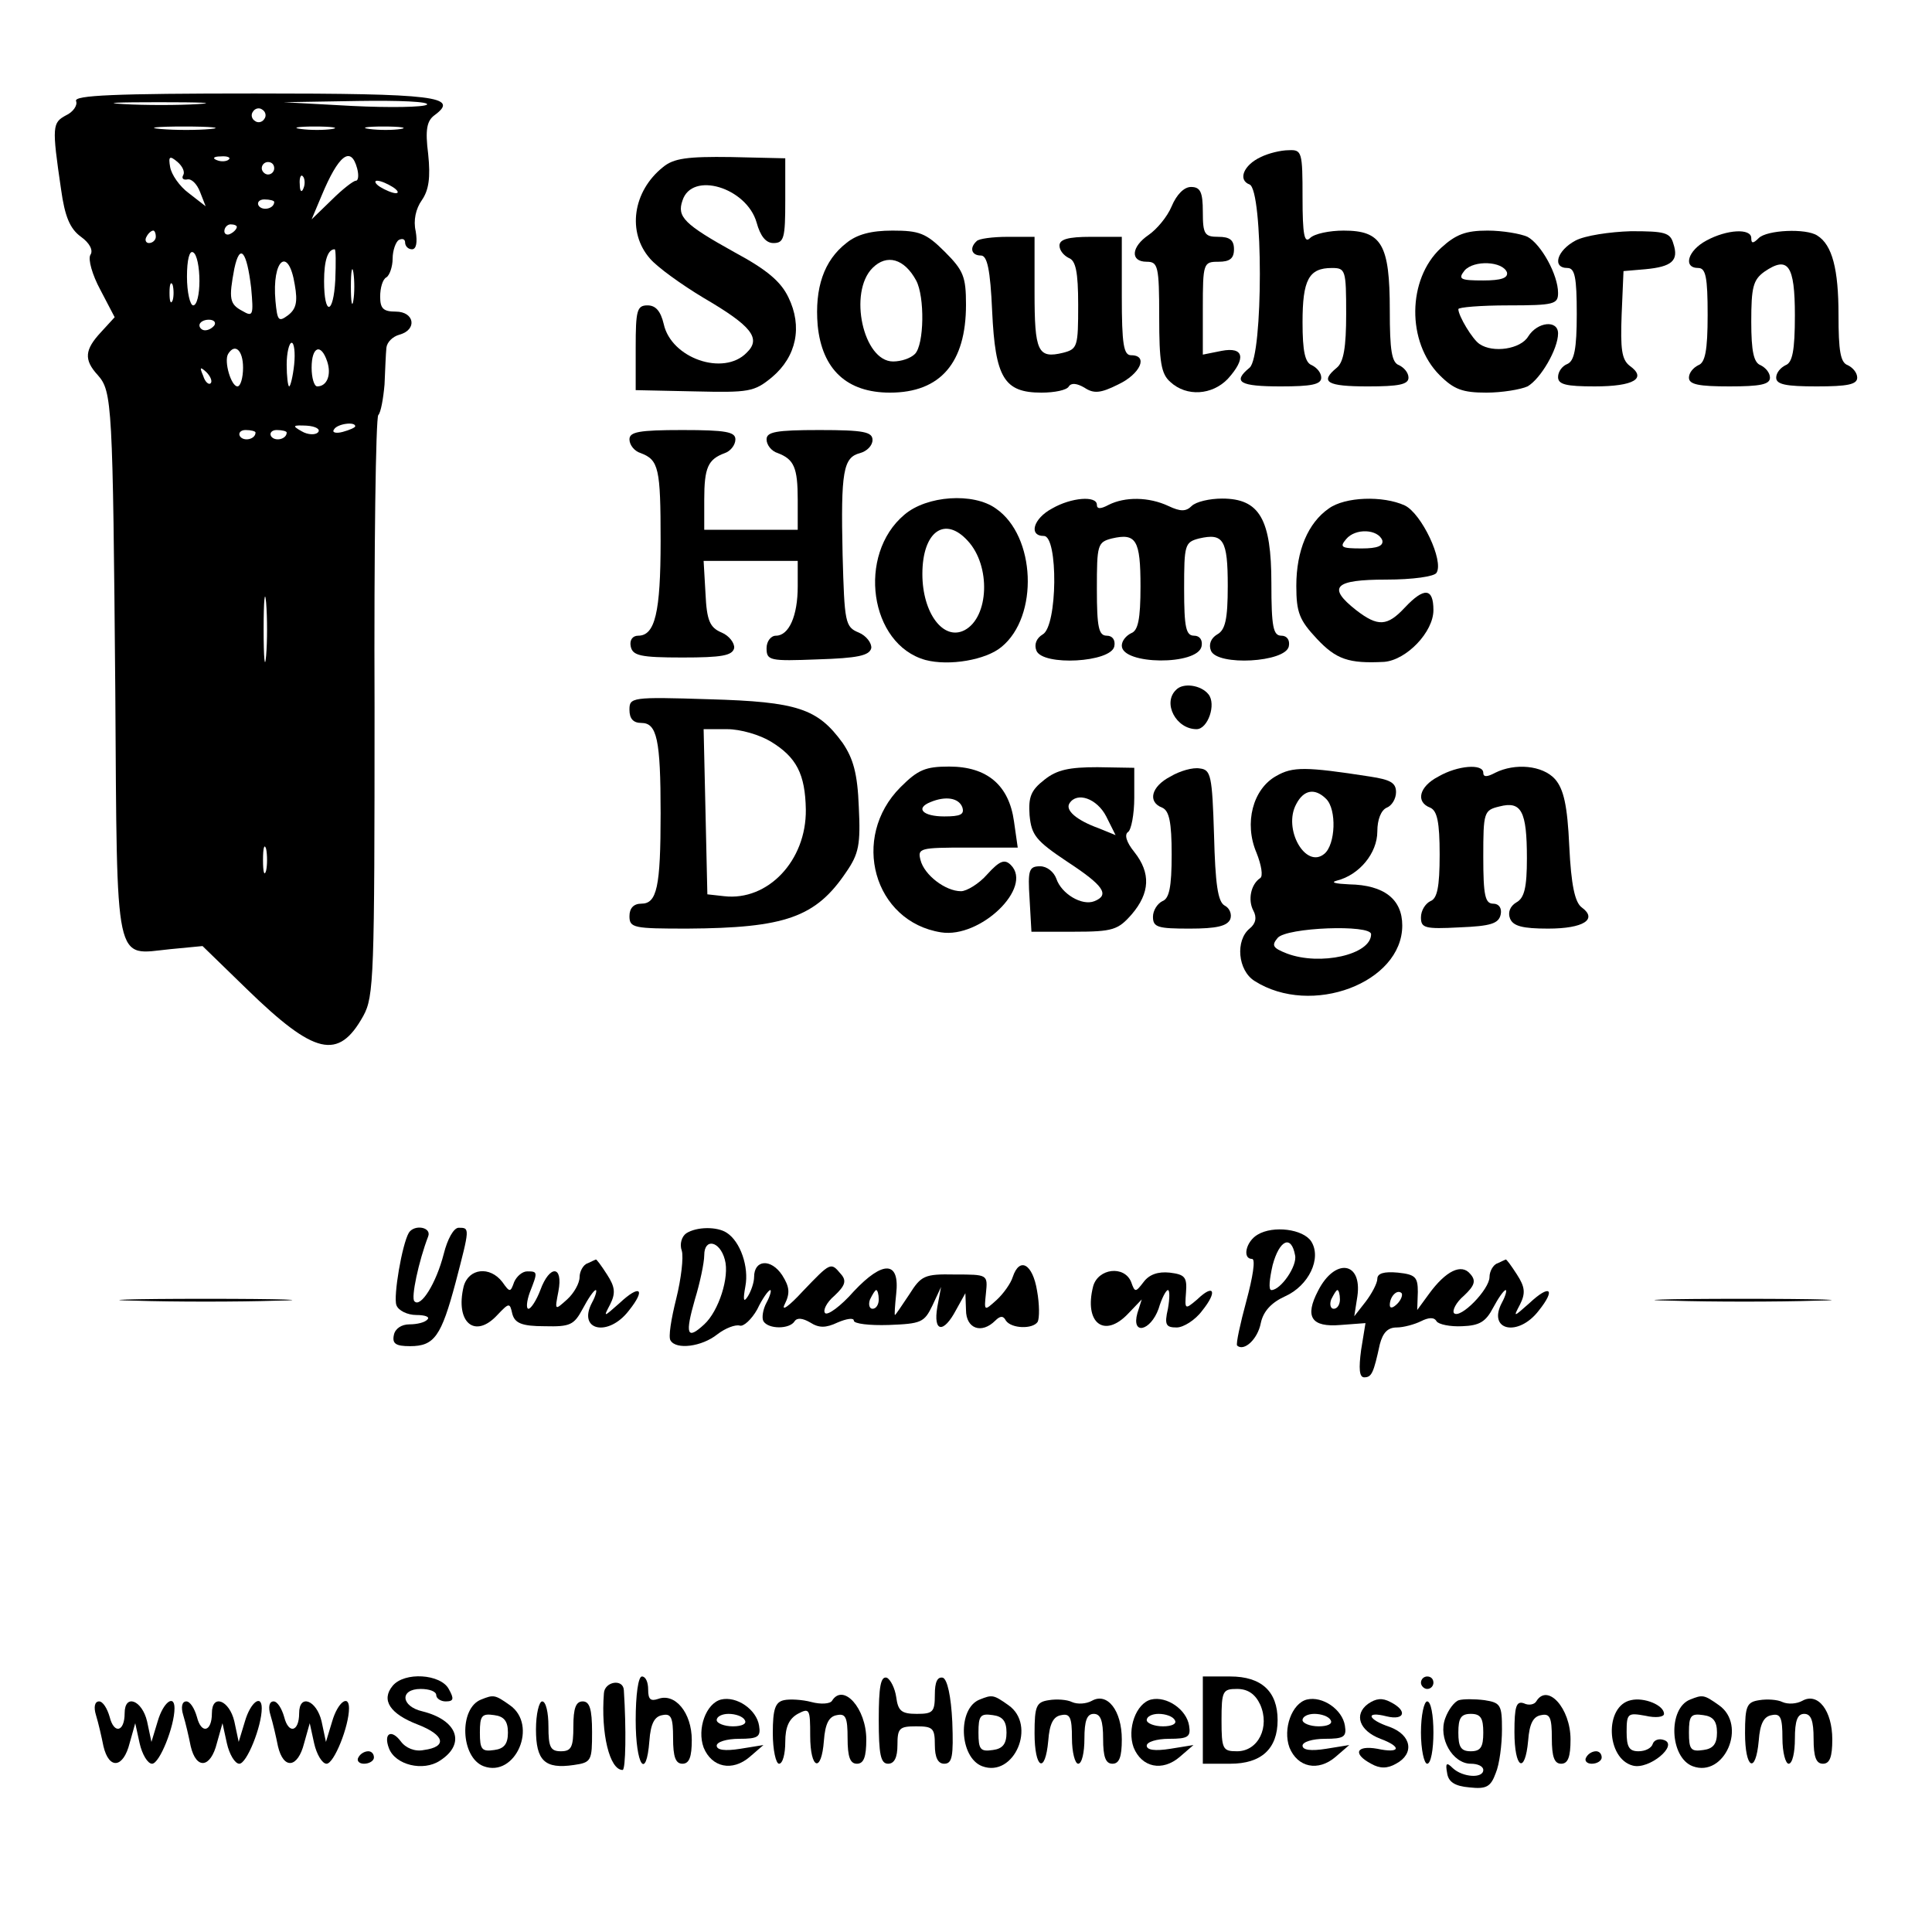 <?xml version="1.0" standalone="no"?>
<!DOCTYPE svg PUBLIC "-//W3C//DTD SVG 20010904//EN"
 "http://www.w3.org/TR/2001/REC-SVG-20010904/DTD/svg10.dtd">
<svg version="1.0" xmlns="http://www.w3.org/2000/svg"
 width="310pt" height="310pt" viewBox="0 0 310 310"
 preserveAspectRatio="xMidYMid meet">
<g transform="translate(0,310) scale(0.1,-0.1)"
fill="#000000" stroke="none">
<path d="M122 2938 c3 -7 -5 -18 -16 -23 -22 -12 -23 -17 -8 -119 6 -43 14
-63 32 -76 14 -10 20 -22 15 -29 -4 -7 3 -32 16 -56 l23 -44 -22 -24 c-26 -28
-28 -44 -5 -69 23 -26 24 -46 28 -507 3 -450 -2 -423 88 -414 l52 5 71 -69
c109 -106 147 -115 187 -43 17 31 18 63 18 495 -1 254 2 465 6 469 4 4 8 26
10 49 1 23 2 49 3 59 1 9 10 18 21 21 29 8 24 37 -6 37 -20 0 -25 5 -25 24 0
14 4 28 10 31 5 3 10 17 10 30 0 13 5 27 10 30 6 3 10 1 10 -4 0 -6 5 -11 11
-11 7 0 9 11 6 29 -4 17 0 36 10 50 11 16 14 36 10 74 -5 39 -2 53 10 62 41
30 3 35 -288 35 -227 0 -290 -3 -287 -12z m196 -5 c-32 -2 -86 -2 -120 0 -35
2 -9 3 57 3 66 0 94 -1 63 -3z m367 -1 c-6 -4 -59 -5 -120 -2 l-110 6 120 2
c65 1 115 -1 110 -6z m-261 -23 c-3 -5 -10 -7 -15 -3 -5 3 -7 10 -3 15 3 5 10
7 15 3 5 -3 7 -10 3 -15z m-86 -16 c-21 -2 -57 -2 -80 0 -24 2 -7 4 37 4 44 0
63 -2 43 -4z m195 0 c-13 -2 -35 -2 -50 0 -16 2 -5 4 22 4 28 0 40 -2 28 -4z
m110 0 c-13 -2 -35 -2 -50 0 -16 2 -5 4 22 4 28 0 40 -2 28 -4z m-349 -74 c-3
-5 0 -8 6 -7 7 2 16 -7 21 -20 l9 -23 -27 21 c-15 11 -28 30 -30 42 -3 17 -1
19 12 8 8 -7 12 -16 9 -21z m73 25 c-3 -3 -12 -4 -19 -1 -8 3 -5 6 6 6 11 1
17 -2 13 -5z m206 -14 c3 -11 2 -20 -2 -20 -4 0 -22 -14 -39 -31 l-32 -31 16
38 c27 65 47 81 57 44z m-133 0 c0 -5 -4 -10 -10 -10 -5 0 -10 5 -10 10 0 6 5
10 10 10 6 0 10 -4 10 -10z m47 -32 c-3 -8 -6 -5 -6 6 -1 11 2 17 5 13 3 -3 4
-12 1 -19z m143 2 c8 -5 11 -10 5 -10 -5 0 -17 5 -25 10 -8 5 -10 10 -5 10 6
0 17 -5 25 -10z m-190 -24 c0 -11 -19 -15 -25 -6 -3 5 1 10 9 10 9 0 16 -2 16
-4z m-60 -40 c0 -3 -4 -8 -10 -11 -5 -3 -10 -1 -10 4 0 6 5 11 10 11 6 0 10
-2 10 -4z m-130 -16 c0 -5 -5 -10 -11 -10 -5 0 -7 5 -4 10 3 6 8 10 11 10 2 0
4 -4 4 -10z m70 -71 c0 -21 -4 -39 -10 -39 -5 0 -10 21 -10 46 0 27 4 43 10
39 6 -3 10 -24 10 -46z m83 -11 c4 -44 3 -47 -14 -37 -21 11 -22 20 -13 68 9
42 20 28 27 -31z m135 13 c-3 -57 -18 -58 -18 -2 0 33 6 51 17 51 2 0 2 -22 1
-49z m-65 -8 c5 -28 2 -39 -11 -49 -15 -11 -17 -9 -20 23 -6 67 21 89 31 26z
m94 -25 c-2 -13 -4 -3 -4 22 0 25 2 35 4 23 2 -13 2 -33 0 -45z m-290 0 c-3
-7 -5 -2 -5 12 0 14 2 19 5 13 2 -7 2 -19 0 -25z m67 -40 c-3 -4 -9 -8 -15 -8
-5 0 -9 4 -9 8 0 5 7 9 15 9 8 0 12 -4 9 -9z m128 -63 c-2 -19 -6 -35 -8 -35
-2 0 -4 16 -4 35 0 19 4 35 8 35 4 0 6 -16 4 -35z m-82 -5 c0 -16 -4 -30 -9
-30 -10 0 -22 40 -15 52 11 18 24 6 24 -22z m135 10 c7 -21 0 -40 -16 -40 -5
0 -9 14 -9 30 0 34 15 40 25 10z m-187 -35 c-3 -3 -9 2 -12 12 -6 14 -5 15 5
6 7 -7 10 -15 7 -18z m172 -79 c-4 -4 -16 -4 -26 2 -16 9 -14 10 8 9 15 -1 23
-6 18 -11z m60 10 c0 -2 -9 -6 -20 -9 -11 -3 -18 -1 -14 4 5 9 34 13 34 5z
m-160 -10 c0 -11 -19 -15 -25 -6 -3 5 1 10 9 10 9 0 16 -2 16 -4z m50 0 c0
-11 -19 -15 -25 -6 -3 5 1 10 9 10 9 0 16 -2 16 -4z m-33 -358 c-2 -24 -4 -5
-4 42 0 47 2 66 4 43 2 -24 2 -62 0 -85z m0 -345 c-3 -10 -5 -2 -5 17 0 19 2
27 5 18 2 -10 2 -26 0 -35z"/>
<path d="M2023 2848 c-28 -13 -37 -37 -18 -44 22 -9 22 -276 0 -294 -28 -23
-16 -30 50 -30 49 0 65 3 65 14 0 8 -7 16 -15 20 -11 4 -15 22 -15 69 0 68 10
87 47 87 22 0 23 -3 23 -74 0 -53 -4 -77 -15 -86 -28 -23 -16 -30 50 -30 49 0
65 3 65 14 0 8 -7 16 -15 20 -12 4 -15 24 -15 88 0 106 -13 128 -74 128 -23 0
-47 -5 -54 -12 -9 -9 -12 5 -12 65 0 73 -1 77 -22 76 -13 0 -33 -5 -45 -11z"/>
<path d="M1064 2832 c-49 -39 -58 -105 -21 -147 12 -14 51 -42 86 -63 77 -45
93 -65 69 -88 -37 -38 -121 -9 -133 46 -5 21 -13 30 -26 30 -17 0 -19 -8 -19
-68 l0 -68 94 -2 c88 -2 96 -1 125 23 39 33 49 81 26 128 -12 25 -34 44 -86
72 -81 45 -93 57 -84 83 15 48 103 21 119 -35 6 -22 15 -33 27 -33 17 0 19 8
19 68 l0 68 -87 2 c-70 1 -92 -2 -109 -16z"/>
<path d="M1880 2769 c-7 -17 -24 -37 -37 -46 -28 -19 -30 -43 -3 -43 18 0 20
-7 20 -88 0 -73 3 -92 18 -105 26 -24 67 -21 92 5 30 33 26 52 -10 45 l-30 -6
0 74 c0 73 1 75 25 75 18 0 25 5 25 20 0 15 -7 20 -25 20 -22 0 -25 4 -25 40
0 32 -4 40 -19 40 -11 0 -23 -12 -31 -31z"/>
<path d="M1358 2710 c-36 -28 -51 -72 -46 -132 7 -71 47 -108 116 -108 81 0
122 48 122 141 0 45 -4 55 -34 85 -30 30 -41 34 -84 34 -34 0 -57 -6 -74 -20z
m112 -60 c14 -26 13 -103 -2 -118 -7 -7 -22 -12 -35 -12 -48 0 -72 111 -33
150 23 23 51 15 70 -20z"/>
<path d="M2312 2702 c-54 -50 -55 -151 -2 -204 23 -23 37 -28 75 -28 25 0 55
5 66 10 21 12 49 60 49 85 0 22 -33 19 -48 -5 -12 -20 -56 -27 -78 -12 -11 7
-34 45 -34 56 0 3 36 6 80 6 74 0 80 2 80 20 0 29 -27 78 -49 90 -11 5 -40 10
-64 10 -35 0 -51 -6 -75 -28z m106 -39 c2 -9 -9 -13 -38 -13 -37 0 -41 2 -30
16 15 17 61 15 68 -3z"/>
<path d="M2528 2714 c-30 -16 -38 -44 -13 -44 12 0 15 -15 15 -74 0 -56 -4
-75 -15 -80 -8 -3 -15 -12 -15 -21 0 -12 13 -15 59 -15 63 0 84 13 56 33 -13
10 -15 27 -13 82 l3 70 35 3 c43 4 54 14 45 41 -5 18 -14 20 -68 20 -34 -1
-74 -7 -89 -15z"/>
<path d="M2738 2714 c-30 -16 -38 -44 -13 -44 12 0 15 -15 15 -75 0 -58 -4
-77 -15 -81 -8 -4 -15 -12 -15 -20 0 -11 16 -14 65 -14 49 0 65 3 65 14 0 8
-7 16 -15 20 -11 4 -15 22 -15 70 0 55 3 67 21 80 38 26 49 11 49 -70 0 -57
-4 -76 -15 -80 -8 -4 -15 -12 -15 -20 0 -11 16 -14 65 -14 49 0 65 3 65 14 0
8 -7 16 -15 20 -12 4 -15 23 -15 81 0 73 -10 112 -34 127 -18 12 -81 9 -94 -4
-9 -9 -12 -9 -12 0 0 16 -39 14 -72 -4z"/>
<path d="M1567 2713 c-12 -11 -8 -23 7 -23 10 0 15 -22 18 -90 5 -106 19 -130
79 -130 21 0 41 4 44 10 4 6 13 5 25 -2 15 -10 26 -9 54 5 36 17 49 47 21 47
-12 0 -15 17 -15 95 l0 95 -50 0 c-36 0 -50 -4 -50 -14 0 -8 7 -16 15 -20 11
-4 15 -22 15 -75 0 -67 -1 -71 -24 -77 -41 -10 -46 2 -46 97 l0 89 -43 0 c-24
0 -47 -3 -50 -7z"/>
<path d="M1010 2395 c0 -9 8 -19 18 -22 29 -11 32 -24 32 -141 0 -115 -9 -152
-36 -152 -9 0 -14 -7 -12 -17 3 -15 15 -18 83 -18 63 0 80 3 83 15 1 8 -8 20
-20 25 -19 8 -24 19 -26 63 l-3 52 75 0 76 0 0 -41 c0 -47 -14 -79 -35 -79 -8
0 -15 -9 -15 -20 0 -20 5 -21 82 -18 64 2 83 6 86 18 1 8 -8 20 -20 25 -22 9
-23 16 -26 125 -3 134 1 156 28 163 11 3 20 12 20 21 0 13 -14 16 -85 16 -70
0 -85 -3 -85 -15 0 -9 8 -19 18 -22 26 -10 32 -23 32 -75 l0 -48 -75 0 -75 0
0 48 c0 52 6 65 33 75 9 3 17 13 17 22 0 12 -15 15 -85 15 -70 0 -85 -3 -85
-15z"/>
<path d="M1451 2274 c-76 -64 -56 -208 34 -233 38 -10 97 0 122 21 60 49 55
178 -9 222 -36 26 -111 21 -147 -10z m102 -42 c37 -40 34 -122 -5 -143 -34
-18 -68 27 -68 90 0 68 36 94 73 53z"/>
<path d="M1688 2284 c-30 -16 -38 -44 -13 -44 23 0 22 -145 -2 -158 -10 -6
-14 -16 -10 -26 10 -25 120 -19 125 7 2 10 -3 17 -12 17 -13 0 -16 13 -16 75
0 71 1 75 24 81 39 9 46 -2 46 -77 0 -53 -4 -71 -15 -75 -8 -4 -15 -12 -15
-20 0 -31 122 -32 128 -1 2 10 -3 17 -12 17 -13 0 -16 13 -16 75 0 71 1 75 24
81 39 9 46 -2 46 -76 0 -54 -4 -71 -17 -78 -10 -6 -14 -16 -10 -26 10 -25 120
-19 125 7 2 10 -3 17 -12 17 -13 0 -16 14 -16 84 0 103 -19 136 -79 136 -20 0
-42 -5 -49 -12 -9 -9 -18 -9 -37 0 -32 15 -70 15 -96 2 -13 -7 -19 -7 -19 0 0
15 -41 12 -72 -6z"/>
<path d="M2132 2284 c-33 -23 -52 -67 -52 -124 0 -43 5 -55 33 -85 31 -33 51
-40 108 -37 36 3 79 48 79 83 0 36 -15 37 -46 4 -28 -30 -43 -31 -78 -4 -47
37 -35 49 48 49 43 0 78 5 81 11 12 19 -24 95 -51 108 -35 16 -96 14 -122 -5z
m86 -51 c2 -9 -8 -13 -33 -13 -33 0 -36 2 -25 15 15 18 51 16 58 -2z"/>
<path d="M1887 1993 c-22 -21 0 -63 33 -63 18 0 32 40 19 56 -12 15 -41 19
-52 7z"/>
<path d="M1010 1961 c0 -14 6 -21 19 -21 25 0 31 -26 31 -145 0 -119 -6 -145
-31 -145 -12 0 -19 -7 -19 -20 0 -19 7 -20 93 -20 157 1 206 18 255 91 20 29
23 44 20 104 -2 54 -9 78 -26 103 -40 55 -72 66 -214 70 -125 4 -128 3 -128
-17z m227 -51 c41 -25 55 -52 56 -109 1 -82 -61 -147 -131 -139 l-27 3 -3 133
-3 132 38 0 c21 0 52 -9 70 -20z"/>
<path d="M1445 1837 c-81 -81 -43 -216 65 -233 63 -10 148 72 112 108 -10 10
-18 7 -38 -15 -13 -15 -33 -27 -42 -27 -25 0 -59 26 -65 50 -5 19 -1 20 75 20
l81 0 -6 42 c-8 58 -43 88 -104 88 -38 0 -50 -5 -78 -33z m99 -32 c4 -12 -3
-15 -29 -15 -34 0 -47 13 -22 23 24 10 45 7 51 -8z"/>
<path d="M1676 1849 c-22 -17 -26 -28 -24 -57 3 -32 10 -41 61 -75 58 -38 68
-53 43 -63 -20 -8 -53 12 -61 36 -4 11 -15 20 -26 20 -18 0 -20 -6 -17 -52 l3
-53 68 0 c63 0 71 3 93 28 29 34 31 66 4 100 -13 16 -16 28 -10 32 5 3 10 28
10 55 l0 48 -59 1 c-45 0 -65 -4 -85 -20z m99 -59 l15 -30 -27 11 c-36 13 -54
29 -47 40 12 19 44 8 59 -21z"/>
<path d="M1878 1854 c-31 -16 -37 -41 -13 -50 11 -5 15 -23 15 -75 0 -53 -4
-71 -15 -75 -8 -4 -15 -15 -15 -25 0 -17 8 -19 59 -19 43 0 60 4 65 15 3 8 -1
18 -9 22 -11 6 -15 35 -17 113 -3 96 -5 105 -23 107 -11 2 -32 -4 -47 -13z"/>
<path d="M2048 1855 c-38 -21 -52 -76 -32 -123 8 -20 11 -38 6 -41 -15 -10
-20 -35 -11 -52 6 -11 4 -21 -6 -29 -23 -19 -19 -67 8 -84 91 -58 237 -3 237
89 0 42 -29 65 -85 66 -22 1 -31 3 -20 6 36 9 65 44 65 79 0 19 6 34 15 38 8
3 15 14 15 25 0 15 -9 20 -42 25 -103 16 -124 16 -150 1z m80 -37 c17 -17 15
-73 -3 -88 -30 -25 -67 40 -45 80 12 23 30 26 48 8z m72 -217 c0 -33 -82 -51
-135 -31 -23 9 -25 13 -15 25 14 17 150 22 150 6z"/>
<path d="M2308 1854 c-31 -16 -37 -41 -13 -50 11 -5 15 -23 15 -75 0 -53 -4
-71 -15 -75 -8 -4 -15 -15 -15 -26 0 -17 6 -19 62 -16 50 2 63 6 66 21 2 10
-3 17 -12 17 -13 0 -16 13 -16 75 0 72 1 75 26 81 35 9 44 -7 44 -83 0 -47 -4
-64 -17 -71 -10 -6 -14 -16 -10 -26 5 -12 20 -16 61 -16 57 0 80 15 54 34 -11
8 -17 36 -20 98 -3 66 -9 92 -23 108 -20 22 -64 26 -96 10 -13 -7 -19 -7 -19
0 0 15 -41 12 -72 -6z"/>
<path d="M656 1122 c-11 -19 -25 -102 -20 -116 3 -9 18 -16 32 -16 14 0 22 -3
18 -7 -4 -5 -17 -8 -29 -8 -13 0 -23 -7 -25 -17 -3 -14 3 -18 26 -18 39 0 50
16 73 102 23 88 23 88 5 88 -8 0 -18 -18 -24 -42 -12 -47 -37 -87 -47 -76 -6
5 7 65 22 104 6 15 -22 20 -31 6z"/>
<path d="M1101 1121 c-7 -5 -11 -17 -7 -28 3 -10 -1 -45 -9 -77 -8 -32 -13
-62 -9 -67 9 -15 50 -10 75 10 13 10 29 16 36 14 6 -2 19 10 28 26 8 17 18 31
21 31 2 0 0 -9 -6 -20 -6 -11 -8 -25 -5 -30 8 -13 42 -13 50 0 4 6 13 5 25 -2
14 -9 25 -9 44 0 14 6 26 8 26 3 0 -5 25 -8 56 -7 52 2 57 4 70 31 l14 30 -6
-32 c-7 -41 10 -43 30 -5 l15 27 1 -27 c0 -30 25 -39 47 -17 8 8 13 8 17 0 9
-13 43 -14 51 -2 3 6 3 28 -1 50 -7 43 -28 55 -39 22 -3 -10 -15 -27 -26 -37
-20 -18 -20 -18 -17 11 3 30 3 30 -50 30 -49 1 -54 -2 -73 -32 -12 -18 -22
-33 -23 -33 -1 0 0 15 2 34 6 53 -21 54 -68 4 -21 -24 -42 -39 -46 -35 -4 4 2
17 15 28 17 16 20 24 10 35 -16 19 -16 19 -61 -28 -22 -24 -35 -33 -29 -21 9
18 8 28 -4 47 -18 27 -45 25 -45 -3 0 -9 -5 -23 -10 -31 -7 -11 -8 -6 -4 16 6
31 -8 72 -30 86 -15 10 -48 10 -65 -1z m62 -42 c8 -28 -10 -83 -33 -104 -28
-26 -31 -16 -15 40 8 26 15 59 15 71 0 28 25 23 33 -7z m247 -64 c0 -8 -4 -15
-10 -15 -5 0 -7 7 -4 15 4 8 8 15 10 15 2 0 4 -7 4 -15z"/>
<path d="M2018 1119 c-19 -11 -25 -39 -9 -39 6 0 1 -30 -9 -67 -10 -37 -17
-69 -15 -72 11 -10 33 10 38 36 4 19 17 33 39 43 38 17 59 61 42 88 -13 20
-61 26 -86 11z m60 -33 c4 -17 -23 -56 -38 -56 -5 0 -3 18 2 40 11 41 30 49
36 16z"/>
<path d="M943 1073 c-7 -2 -13 -13 -13 -22 0 -10 -9 -26 -20 -36 -20 -18 -20
-18 -14 13 8 42 -14 43 -29 2 -6 -16 -15 -30 -19 -30 -4 0 -3 12 2 26 13 33
13 34 -4 34 -8 0 -17 -8 -21 -17 -6 -17 -7 -17 -19 0 -20 26 -54 22 -62 -7
-14 -58 18 -85 54 -46 19 20 20 20 24 2 4 -15 15 -20 52 -20 41 -1 47 2 61 28
9 17 18 30 21 30 2 0 0 -9 -6 -20 -24 -45 26 -56 59 -13 28 35 18 43 -15 12
-26 -23 -26 -23 -15 -2 9 18 8 28 -5 48 -9 14 -17 25 -18 24 0 0 -7 -3 -13 -6z"/>
<path d="M2403 1073 c-7 -2 -13 -13 -13 -22 0 -20 -47 -68 -57 -58 -3 4 3 17
16 28 17 16 20 24 10 35 -14 17 -39 5 -66 -32 l-19 -26 1 29 c0 24 -4 28 -32
31 -22 2 -33 -1 -33 -10 0 -7 -9 -24 -19 -37 l-18 -23 5 32 c8 56 -36 62 -63
9 -22 -42 -11 -59 36 -55 l40 3 -7 -43 c-4 -30 -3 -44 5 -44 12 0 15 7 25 53
5 19 13 27 27 27 11 0 29 5 39 10 12 6 21 7 25 0 3 -5 22 -9 41 -8 28 1 38 7
50 30 8 15 17 28 20 28 2 0 0 -9 -6 -20 -24 -45 26 -56 59 -13 28 35 18 43
-15 12 -26 -23 -26 -23 -15 -2 9 18 8 28 -5 48 -9 14 -17 25 -18 24 0 0 -7 -3
-13 -6z m-253 -58 c0 -8 -4 -15 -10 -15 -5 0 -7 7 -4 15 4 8 8 15 10 15 2 0 4
-7 4 -15z m92 -7 c-7 -7 -12 -8 -12 -2 0 14 12 26 19 19 2 -3 -1 -11 -7 -17z"/>
<path d="M1754 1036 c-15 -59 18 -84 56 -44 l22 23 -7 -22 c-10 -36 21 -29 34
7 5 17 12 30 15 30 3 0 3 -13 0 -30 -6 -26 -3 -30 14 -30 11 0 30 12 41 27 25
31 19 44 -8 18 -20 -17 -20 -16 -18 11 2 25 -2 29 -26 32 -19 2 -33 -3 -42
-15 -13 -17 -14 -17 -20 0 -11 27 -53 22 -61 -7z"/>
<path d="M218 1013 c61 -2 163 -2 225 0 61 1 11 3 -113 3 -124 0 -174 -2 -112
-3z"/>
<path d="M2683 1013 c65 -2 168 -2 230 0 62 1 9 3 -118 3 -126 0 -177 -2 -112
-3z"/>
<path d="M630 395 c-19 -23 -4 -45 40 -62 44 -17 48 -36 10 -41 -14 -3 -29 3
-37 14 -15 20 -28 13 -19 -11 10 -27 55 -38 82 -20 42 27 28 65 -28 79 -35 8
-37 36 -3 36 14 0 25 -4 25 -10 0 -5 7 -10 15 -10 13 0 14 4 5 20 -13 24 -71
28 -90 5z"/>
<path d="M1020 340 c0 -73 17 -98 22 -33 2 27 8 39 21 41 14 3 17 -4 17 -37 0
-30 4 -41 15 -41 11 0 15 11 15 38 0 44 -27 76 -54 66 -12 -4 -16 -1 -16 15 0
12 -4 21 -10 21 -6 0 -10 -30 -10 -70z"/>
<path d="M1410 341 c0 -56 3 -71 15 -71 10 0 15 10 15 30 0 27 3 30 30 30 27
0 30 -3 30 -30 0 -20 5 -30 15 -30 13 0 15 12 13 67 -2 42 -8 68 -15 71 -9 2
-13 -7 -13 -27 0 -28 -3 -31 -29 -31 -25 0 -30 5 -33 27 -2 14 -9 28 -15 31
-10 3 -13 -15 -13 -67z"/>
<path d="M1930 340 l0 -70 44 0 c50 0 76 24 76 70 0 46 -26 70 -76 70 l-44 0
0 -70z m92 25 c16 -36 -3 -75 -37 -75 -23 0 -25 3 -25 50 0 47 2 50 25 50 17
0 29 -8 37 -25z"/>
<path d="M2280 400 c0 -5 5 -10 10 -10 6 0 10 5 10 10 0 6 -4 10 -10 10 -5 0
-10 -4 -10 -10z"/>
<path d="M969 383 c-5 -64 9 -123 30 -123 5 0 6 66 2 128 -1 19 -31 14 -32 -5z"/>
<path d="M772 373 c-36 -14 -33 -93 4 -107 51 -19 88 66 42 98 -24 17 -26 17
-46 9z m43 -53 c0 -18 -6 -26 -22 -28 -20 -3 -23 1 -23 28 0 27 3 31 23 28 16
-2 22 -10 22 -28z"/>
<path d="M1157 373 c-24 -6 -39 -47 -28 -77 13 -32 46 -39 74 -15 l22 19 -37
-6 c-25 -4 -38 -2 -38 5 0 6 16 11 36 11 30 0 35 3 32 21 -4 26 -36 48 -61 42z
m38 -33 c4 -6 -5 -10 -19 -10 -14 0 -26 5 -26 10 0 6 9 10 19 10 11 0 23 -4
26 -10z"/>
<path d="M1258 372 c-14 -3 -18 -14 -18 -53 0 -27 5 -49 10 -49 6 0 10 16 10
35 0 24 6 37 20 45 19 10 20 8 20 -35 0 -54 18 -61 22 -8 2 27 8 39 21 41 14
3 17 -4 17 -37 0 -30 4 -41 15 -41 11 0 15 11 15 39 0 50 -37 91 -55 62 -3 -5
-18 -6 -33 -2 -15 4 -35 5 -44 3z"/>
<path d="M1572 373 c-36 -14 -33 -93 4 -107 51 -19 88 66 42 98 -24 17 -26 17
-46 9z m43 -53 c0 -18 -6 -26 -22 -28 -20 -3 -23 1 -23 28 0 27 3 31 23 28 16
-2 22 -10 22 -28z"/>
<path d="M1683 372 c-20 -3 -23 -9 -23 -53 0 -57 17 -67 22 -12 2 27 8 39 21
41 14 3 17 -4 17 -37 0 -23 5 -41 10 -41 6 0 10 18 10 40 0 29 4 40 15 40 11
0 15 -11 15 -40 0 -29 4 -40 15 -40 11 0 15 11 15 39 0 46 -23 76 -48 62 -9
-5 -23 -6 -32 -2 -8 4 -25 5 -37 3z"/>
<path d="M1847 373 c-24 -6 -39 -47 -28 -77 13 -32 46 -39 74 -15 l22 19 -37
-6 c-25 -4 -38 -2 -38 5 0 6 16 11 36 11 30 0 35 3 32 21 -4 26 -36 48 -61 42z
m38 -33 c4 -6 -5 -10 -19 -10 -14 0 -26 5 -26 10 0 6 9 10 19 10 11 0 23 -4
26 -10z"/>
<path d="M2097 373 c-24 -6 -39 -47 -28 -77 13 -32 46 -39 74 -15 l22 19 -37
-6 c-25 -4 -38 -2 -38 5 0 6 16 11 36 11 30 0 35 3 32 21 -4 26 -36 48 -61 42z
m38 -33 c4 -6 -5 -10 -19 -10 -14 0 -26 5 -26 10 0 6 9 10 19 10 11 0 23 -4
26 -10z"/>
<path d="M2195 366 c-23 -17 -14 -43 20 -56 35 -13 32 -24 -5 -16 -34 6 -40
-8 -10 -24 14 -8 26 -8 40 0 30 16 25 46 -10 59 -36 12 -40 26 -5 17 29 -7 34
9 6 23 -13 7 -23 6 -36 -3z"/>
<path d="M2341 372 c-7 -2 -17 -15 -22 -29 -12 -32 12 -73 41 -73 11 0 20 -4
20 -10 0 -14 -33 -12 -49 3 -10 10 -12 8 -9 -8 2 -14 12 -21 36 -23 27 -3 34
1 42 23 6 14 10 46 10 70 0 39 -2 43 -28 47 -16 2 -34 2 -41 0z m39 -52 c0
-23 -4 -30 -20 -30 -16 0 -20 7 -20 30 0 23 4 30 20 30 16 0 20 -7 20 -30z"/>
<path d="M2465 370 c-3 -5 -12 -7 -20 -3 -12 4 -15 -5 -15 -46 0 -59 17 -69
22 -14 2 27 8 39 21 41 14 3 17 -4 17 -37 0 -30 4 -41 15 -41 11 0 15 11 15
39 0 50 -37 91 -55 61z"/>
<path d="M2617 372 c-43 -9 -40 -94 3 -105 26 -7 74 33 50 41 -8 3 -16 0 -18
-6 -2 -7 -12 -12 -23 -12 -15 0 -19 7 -19 31 0 30 2 31 30 26 17 -4 30 -2 30
3 0 14 -32 27 -53 22z"/>
<path d="M2712 373 c-36 -14 -33 -93 4 -107 51 -19 88 66 42 98 -24 17 -26 17
-46 9z m43 -53 c0 -18 -6 -26 -22 -28 -20 -3 -23 1 -23 28 0 27 3 31 23 28 16
-2 22 -10 22 -28z"/>
<path d="M2823 372 c-20 -3 -23 -9 -23 -53 0 -57 17 -67 22 -12 2 27 8 39 21
41 14 3 17 -4 17 -37 0 -23 5 -41 10 -41 6 0 10 18 10 40 0 29 4 40 15 40 11
0 15 -11 15 -40 0 -29 4 -40 15 -40 11 0 15 11 15 39 0 46 -23 76 -48 62 -9
-5 -23 -6 -32 -2 -8 4 -25 5 -37 3z"/>
<path d="M154 348 c4 -13 9 -35 12 -50 9 -38 32 -35 42 5 l9 32 7 -32 c4 -18
13 -33 20 -33 12 0 36 60 36 89 0 23 -18 10 -27 -21 l-10 -33 -7 33 c-8 34
-36 45 -36 13 0 -30 -17 -34 -24 -6 -4 14 -11 25 -17 25 -7 0 -9 -9 -5 -22z"/>
<path d="M294 348 c4 -13 9 -35 12 -50 9 -38 32 -35 42 5 l9 32 7 -32 c4 -18
13 -33 20 -33 12 0 36 60 36 89 0 23 -18 10 -27 -21 l-10 -33 -7 33 c-8 34
-36 45 -36 13 0 -30 -17 -34 -24 -6 -4 14 -11 25 -17 25 -7 0 -9 -9 -5 -22z"/>
<path d="M434 348 c4 -13 9 -35 12 -50 9 -38 32 -35 42 5 l9 32 7 -32 c4 -18
13 -33 20 -33 12 0 36 60 36 89 0 23 -18 10 -27 -21 l-10 -33 -7 33 c-8 34
-36 45 -36 13 0 -30 -17 -34 -24 -6 -4 14 -11 25 -17 25 -7 0 -9 -9 -5 -22z"/>
<path d="M860 325 c0 -50 14 -64 61 -57 28 4 29 7 29 53 0 37 -4 49 -15 49
-11 0 -15 -11 -15 -40 0 -33 -3 -40 -20 -40 -17 0 -20 7 -20 40 0 22 -4 40
-10 40 -5 0 -10 -20 -10 -45z"/>
<path d="M2280 320 c0 -27 5 -50 10 -50 6 0 10 23 10 50 0 28 -4 50 -10 50 -5
0 -10 -22 -10 -50z"/>
<path d="M575 280 c-3 -5 1 -10 9 -10 9 0 16 5 16 10 0 6 -4 10 -9 10 -6 0
-13 -4 -16 -10z"/>
<path d="M2545 280 c-3 -5 1 -10 9 -10 9 0 16 5 16 10 0 6 -4 10 -9 10 -6 0
-13 -4 -16 -10z"/>
</g>
</svg>
